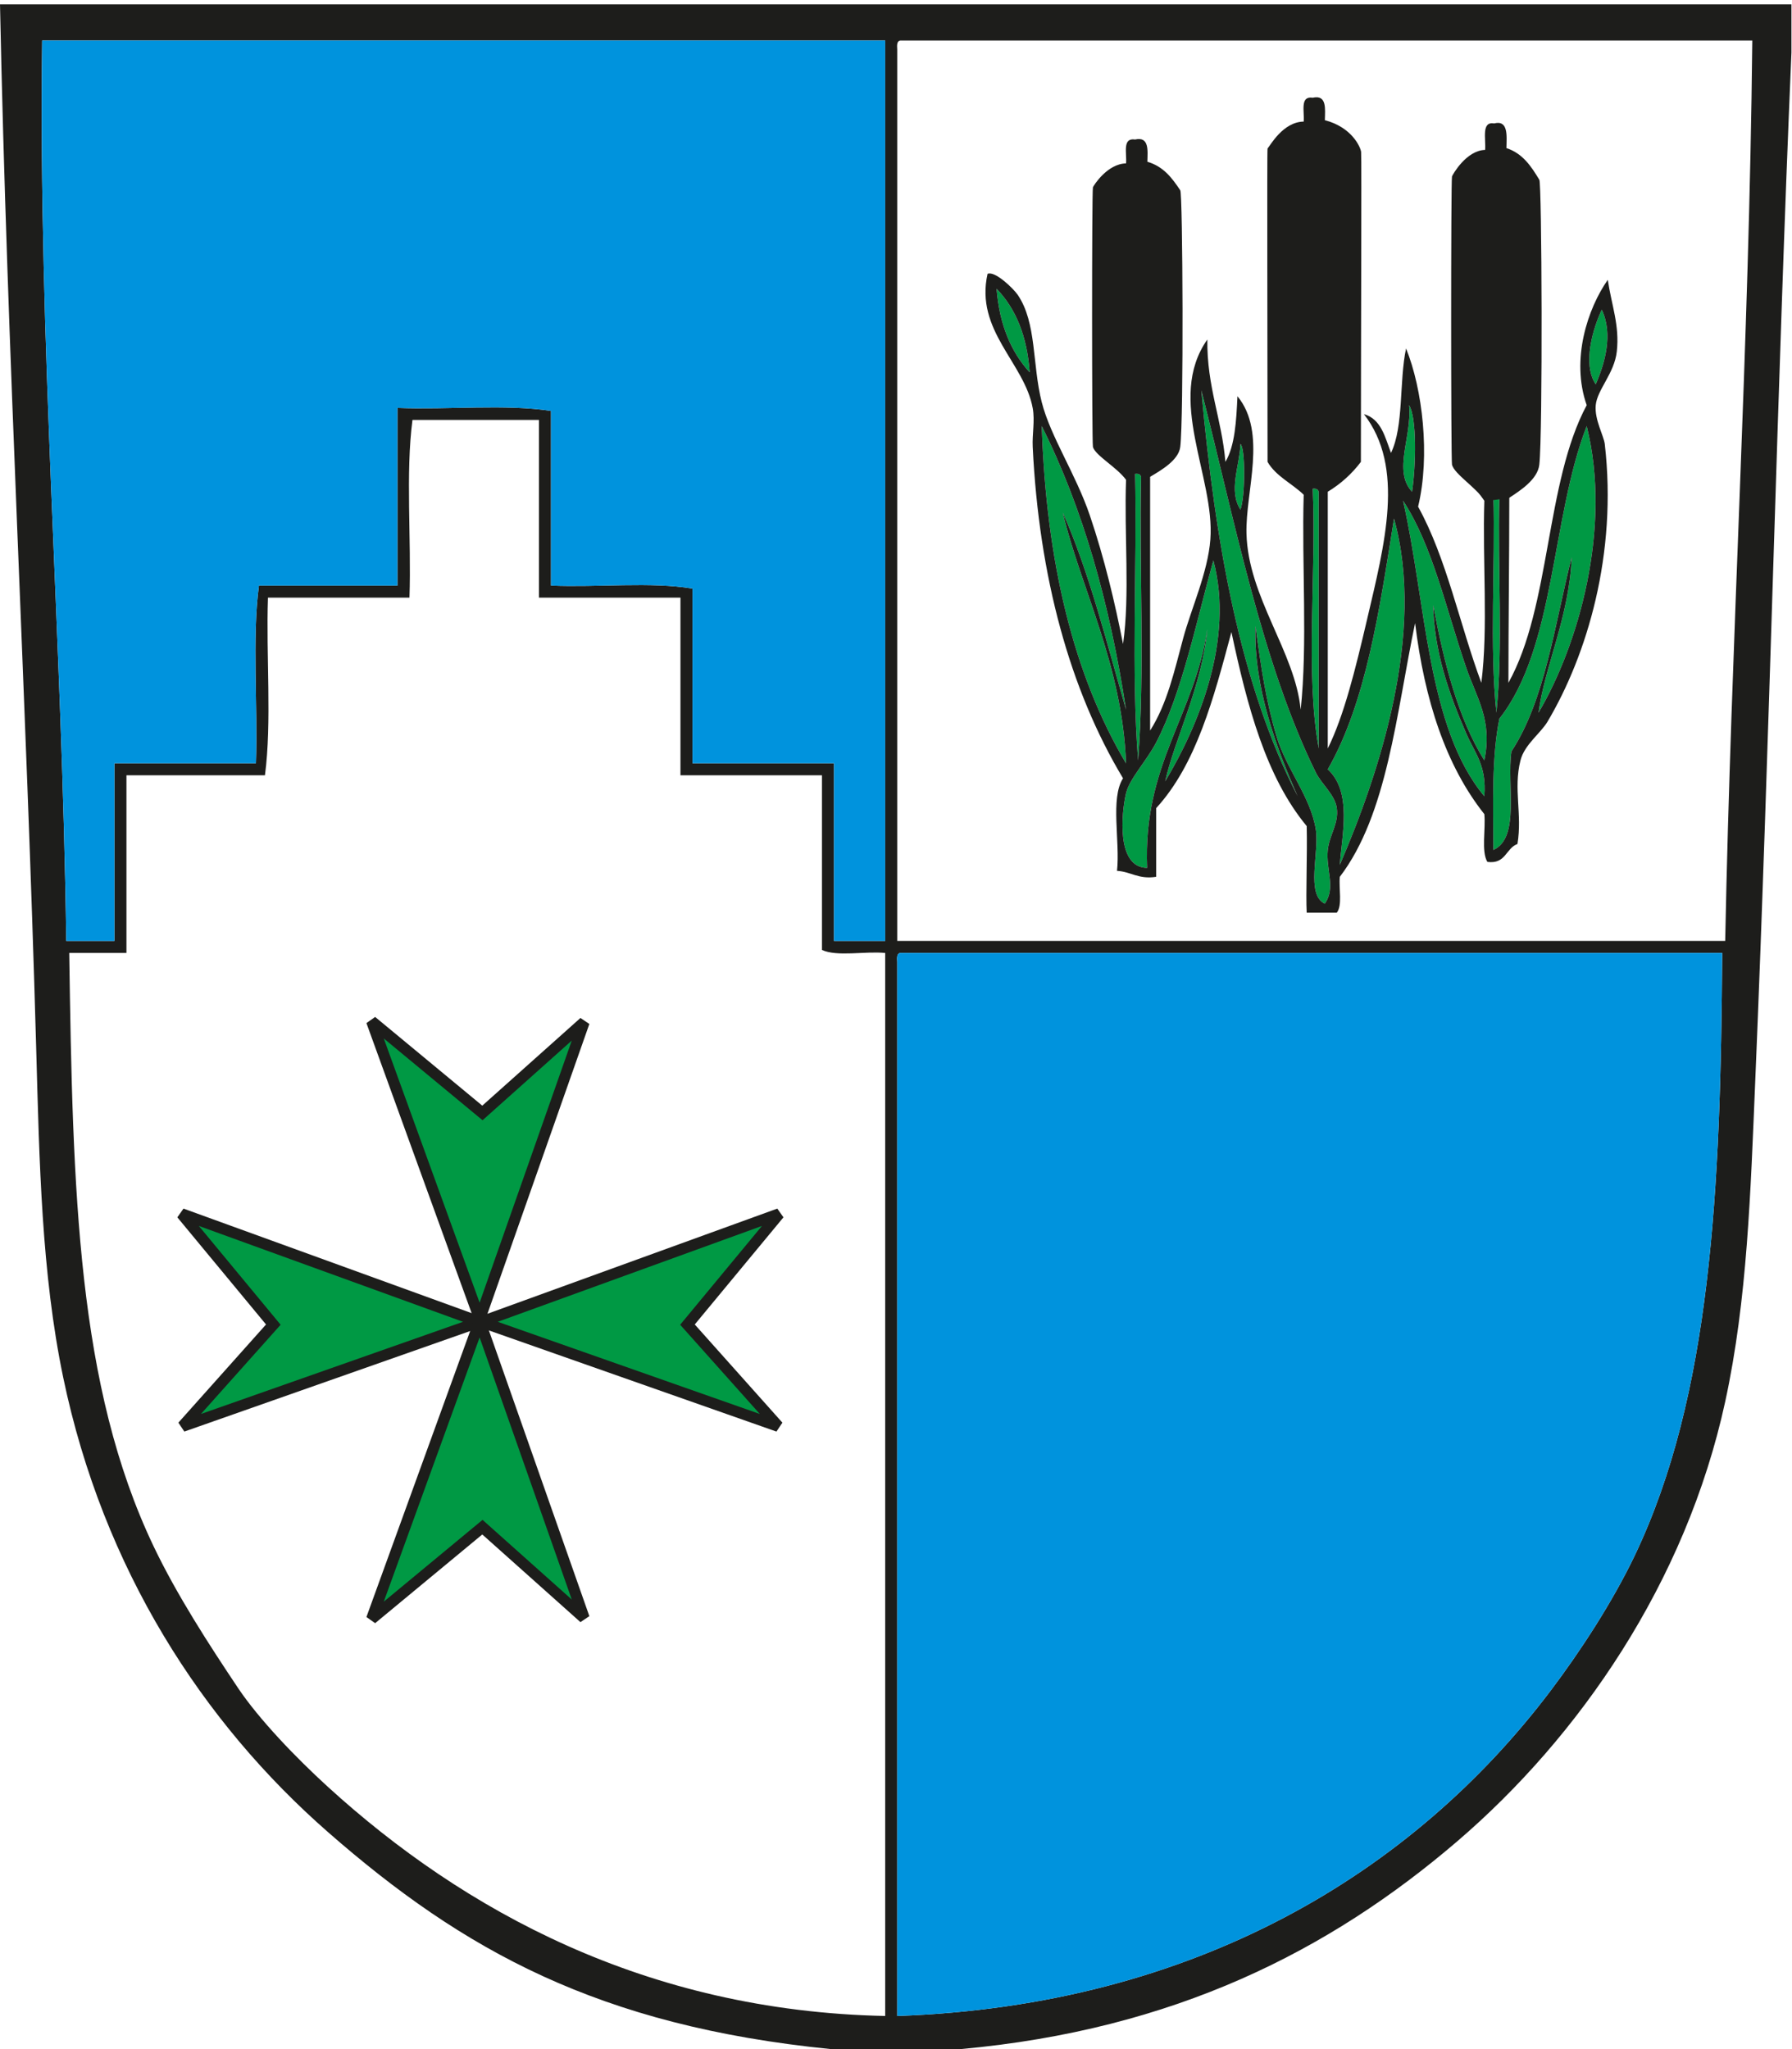 <?xml version="1.0" encoding="UTF-8" standalone="no"?>
<svg xmlns="http://www.w3.org/2000/svg" xmlns:xlink="http://www.w3.org/1999/xlink" xmlns:serif="http://www.serif.com/" width="100%" height="100%" viewBox="0 0 356 407" xml:space="preserve" style="fill-rule:evenodd;clip-rule:evenodd;stroke-miterlimit:2;">
  <g>
    <path d="M178.243,191.075l0,209.346c59.231,-2.066 102.524,-28.52 129.795,-64.599c5.874,-7.771 12.343,-17.681 16.747,-26.916c15.13,-31.731 17.061,-72.524 17.345,-119.626l-163.289,0c-0.697,0.101 -0.65,0.946 -0.598,1.795Zm-96.3,-107.664c-1.394,10.569 -0.2,23.725 -0.598,35.29l-28.112,0c-0.398,11.564 0.796,24.721 -0.598,35.29l-27.514,0l0,35.289l-11.365,0c0.691,47.51 1.589,86.039 16.748,117.832c4.625,9.7 11.072,19.625 16.748,28.112c4.19,6.267 11.574,13.938 17.944,19.739c26.812,24.415 63.052,44.476 110.655,45.458l0,-211.141c-3.994,-0.392 -9.562,0.79 -12.561,-0.598l0,-34.691l-28.112,0l0,-35.29l-28.113,0l0,-35.29l-25.122,0Zm96.3,-73.569l0,177.046l164.486,0c1.184,-60.223 4.753,-118.063 5.383,-178.841l-169.271,0c-0.697,0.101 -0.65,0.946 -0.598,1.795Zm-169.869,-1.795c-0.8,59.614 4.001,118.815 4.784,178.841l9.571,0l0,-35.29l28.112,0c0.398,-11.565 -0.797,-24.722 0.598,-35.29l27.514,0l0,-35.289c9.97,0.398 21.531,-0.796 30.505,0.598l0,34.691c9.172,0.398 19.936,-0.795 28.112,0.599l0,34.691l28.112,0l0,35.29l10.169,0l0,-178.841l-167.477,0Zm-8.374,-7.178l355.888,0l0,9.571c-2.867,66.628 -4.334,136.476 -7.178,203.961c-0.946,22.456 -1.578,43.731 -5.981,64.001c-7.833,36.053 -29.058,66.602 -53.233,87.326c-25.313,21.699 -56.226,37.449 -98.692,41.272l-25.72,0c-46.134,-4.615 -73.082,-19.619 -99.888,-43.066c-24.944,-21.818 -44.712,-52.296 -52.636,-90.317c-4.308,-20.671 -4.74,-42.67 -5.383,-65.795c-1.89,-67.937 -5.773,-138.229 -7.177,-206.953Z" style="fill:#1d1d1b;"></path>
    <path d="M175.851,8.047l0,178.841l-10.169,0l0,-35.29l-28.112,0l0,-34.691c-8.176,-1.394 -18.94,-0.201 -28.112,-0.599l0,-34.691c-8.974,-1.394 -20.535,-0.2 -30.505,-0.598l0,35.289l-27.514,0c-1.395,10.568 -0.2,23.725 -0.598,35.29l-28.112,0l0,35.29l-9.571,0c-0.783,-60.026 -5.584,-119.227 -4.784,-178.841l167.477,0Z" style="fill:#0093dd;"></path>
    <path d="M197.981,57.356c3.814,3.927 6.06,9.41 6.58,16.601c-3.699,-4.041 -6.012,-9.457 -6.58,-16.601Z" style="fill:#094;"></path>
    <path d="M318.206,61.506c2.323,4.913 0.579,10.751 -1.197,14.823c-2.766,-4.093 -0.434,-11.361 1.197,-14.823Z" style="fill:#094;"></path>
    <path d="M238.654,77.514c6.648,25.964 12.056,54.138 22.729,75.892c1.143,2.328 3.829,4.45 4.187,7.114c0.415,3.085 -1.49,5.359 -1.794,8.301c-0.406,3.929 1.656,7.507 -0.599,10.672c-3.818,-1.834 -1.046,-10.185 -1.794,-14.823c-1.039,-6.43 -5.868,-11.976 -7.775,-18.38c-2.134,-7.16 -3.093,-13.683 -4.188,-21.937c-0.422,12.081 4.187,24.308 8.374,33.796c-11.349,-21.953 -16.385,-50.163 -19.14,-80.635Z" style="fill:#094;"></path>
    <path d="M279.925,80.479c1.575,2.41 1.36,12.092 0.598,17.194c-3.881,-4.157 0.027,-10.945 -0.598,-17.194Z" style="fill:#094;"></path>
    <path d="M211.14,101.823c3.504,14.907 11.836,30.166 12.561,49.804c-10.419,-17.538 -15.863,-40.009 -16.747,-66.997c8.147,16.232 13.517,35.218 16.747,56.324c-3.868,-13.36 -7.27,-27.181 -12.561,-39.131Z" style="fill:#094;"></path>
    <path d="M315.215,84.63c5.068,20.297 -1.688,43.595 -9.57,56.917c1.147,-8.943 6.145,-19.204 6.579,-30.83c-3.402,13.425 -5.281,28.362 -11.963,38.538c-0.953,6.762 1.768,17.166 -3.588,19.566c-0.039,-9.13 -0.353,-18.532 1.196,-26.088c11.126,-14.071 10.295,-39.994 17.346,-58.103Z" style="fill:#094;"></path>
    <path d="M246.43,88.187c0.979,0.723 0.979,10.347 0,13.043c-2.427,-3.789 -0.194,-8.518 0,-13.043Z" style="fill:#094;"></path>
    <path d="M225.496,94.116c0.695,-0.097 1.063,0.131 1.196,0.593c-0.388,18.588 0.782,38.721 -0.599,56.325c-1.395,-17.788 -0.199,-38.143 -0.597,-56.918Z" style="fill:#094;"></path>
    <path d="M260.785,97.08c0.695,-0.096 1.064,0.131 1.195,0.593l0,50.989c-2.734,-14.878 -0.438,-34.743 -1.195,-51.582Z" style="fill:#094;"></path>
    <path d="M296.673,98.266c0.696,-0.096 1.064,0.131 1.196,0.593c-0.379,14.051 0.771,29.619 -0.598,42.688c-1.395,-13.242 -0.2,-29.051 -0.598,-43.281Z" style="fill:#094;"></path>
    <path d="M278.729,99.452c5.861,8.896 8.501,21.382 12.561,33.202c2.07,6.026 5.25,10.368 3.588,18.38c-5.249,-8.434 -7.997,-19.347 -10.168,-30.831c0.216,9.092 3.012,17.3 6.58,25.495c1.724,3.96 4.078,6.369 3.588,12.451c-11.384,-13.617 -11.541,-38.363 -16.149,-58.697Z" style="fill:#094;"></path>
    <path d="M276.935,103.009c6.351,22.699 -2.984,50.736 -10.767,68.776c0.402,-5.863 2.497,-14.514 -2.392,-18.973c7.643,-13.372 10.274,-31.713 13.159,-49.803Z" style="fill:#094;"></path>
    <path d="M241.046,111.309c4.219,15.817 -3.063,33.042 -9.569,43.875c1.926,-8.567 7.313,-18.837 8.373,-30.238c-2.542,17.243 -12.816,26.822 -11.962,47.432c-6.151,-0.03 -5.121,-10.857 -4.187,-14.822c0.678,-2.884 4.065,-6.402 5.981,-10.08c5.142,-9.867 8.035,-24.213 11.364,-36.167Z" style="fill:#094;"></path>
    <path d="M229.682,147.476c-1.916,3.678 -5.303,7.196 -5.981,10.08c-0.934,3.965 -1.964,14.792 4.187,14.822c-0.854,-20.61 9.42,-30.189 11.962,-47.432c-1.06,11.401 -6.447,21.671 -8.373,30.238c6.506,-10.833 13.788,-28.058 9.569,-43.875c-3.329,11.954 -6.222,26.3 -11.364,36.167Zm34.094,5.336c4.889,4.459 2.794,13.11 2.392,18.973c7.783,-18.04 17.118,-46.077 10.767,-68.776c-2.885,18.09 -5.516,36.431 -13.159,49.803Zm31.102,5.337c0.49,-6.082 -1.864,-8.491 -3.588,-12.451c-3.568,-8.195 -6.364,-16.403 -6.58,-25.495c2.171,11.484 4.919,22.397 10.168,30.831c1.662,-8.012 -1.518,-12.354 -3.588,-18.38c-4.06,-11.82 -6.7,-24.306 -12.561,-33.202c4.608,20.334 4.765,45.08 16.149,58.697Zm2.393,-16.602c1.369,-13.069 0.219,-28.637 0.598,-42.688c-0.132,-0.462 -0.5,-0.689 -1.196,-0.593c0.398,14.23 -0.797,30.039 0.598,43.281Zm-35.291,7.115l0,-50.989c-0.131,-0.462 -0.5,-0.689 -1.195,-0.593c0.757,16.839 -1.539,36.704 1.195,51.582Zm-35.887,2.372c1.381,-17.604 0.211,-37.737 0.599,-56.325c-0.133,-0.462 -0.501,-0.69 -1.196,-0.593c0.398,18.775 -0.798,39.13 0.597,56.918Zm20.337,-49.804c0.979,-2.696 0.979,-12.32 0,-13.043c-0.194,4.525 -2.427,9.254 0,13.043Zm51.439,41.503c-1.549,7.556 -1.235,16.958 -1.196,26.088c5.356,-2.4 2.635,-12.804 3.588,-19.566c6.682,-10.176 8.561,-25.113 11.963,-38.538c-0.434,11.626 -5.432,21.887 -6.579,30.83c7.882,-13.322 14.638,-36.62 9.57,-56.917c-7.051,18.109 -6.22,44.032 -17.346,58.103Zm-17.346,-45.06c0.762,-5.102 0.977,-14.784 -0.598,-17.194c0.625,6.249 -3.283,13.037 0.598,17.194Zm-22.729,60.476c-4.187,-9.488 -8.796,-21.715 -8.374,-33.796c1.095,8.254 2.054,14.777 4.188,21.937c1.907,6.404 6.736,11.95 7.775,18.38c0.748,4.638 -2.024,12.989 1.794,14.823c2.255,-3.165 0.193,-6.743 0.599,-10.672c0.304,-2.942 2.209,-5.216 1.794,-8.301c-0.358,-2.664 -3.044,-4.786 -4.187,-7.114c-10.673,-21.754 -16.081,-49.928 -22.729,-75.892c2.755,30.472 7.791,58.682 19.14,80.635Zm59.215,-81.82c1.776,-4.072 3.52,-9.91 1.197,-14.823c-1.631,3.462 -3.963,10.73 -1.197,14.823Zm-112.448,-2.372c-0.52,-7.191 -2.766,-12.674 -6.58,-16.601c0.568,7.144 2.881,12.56 6.58,16.601Zm19.14,66.997c-3.23,-21.106 -8.6,-40.092 -16.747,-56.324c0.884,26.988 6.328,49.459 16.747,66.997c-0.725,-19.638 -9.057,-34.897 -12.561,-49.804c5.291,11.95 8.693,25.771 12.561,39.131Zm79.631,-52.624c-1,6.443 0,6.443 -3.495,10.401c0,12.253 -0.173,24.635 -0.173,36.888c8.443,-15.149 7.309,-39.792 15.551,-55.14c-3.206,-9.103 0.223,-19.251 4.187,-24.902c0.768,5.122 2.365,9.033 1.794,14.23c-0.479,4.365 -3.9,7.582 -4.187,10.672c-0.267,2.881 1.608,6.096 1.795,7.708c2.533,21.883 -3.55,41.967 -11.365,55.139c-1.387,2.338 -4.59,4.567 -5.383,7.708c-1.437,5.692 0.387,10.675 -0.598,16.601c-2.334,0.848 -2.289,4.056 -5.981,3.557c-1.243,-2.128 -0.31,-6.411 -0.599,-9.486c-7.64,-9.62 -11.874,-22.618 -13.756,-37.946c-3.756,18.017 -5.502,38.026 -14.954,50.397c-0.22,2.35 0.548,5.682 -0.598,7.114l-5.982,0c-0.194,-3.651 0.138,-11.648 0,-17.194c-8.097,-9.76 -11.826,-23.85 -14.953,-38.538c-3.515,13.116 -6.973,26.289 -14.953,34.981l0,13.637c-3.541,0.545 -4.958,-1.015 -7.775,-1.186c0.637,-5.889 -1.373,-14.405 1.196,-18.38c-10.55,-17.542 -16.693,-40.017 -17.944,-65.811c-0.127,-2.629 0.461,-5.16 0,-7.708c-1.63,-9.009 -11.501,-15.387 -8.972,-26.68c1.473,-0.663 5.176,2.971 5.981,4.15c3.81,5.576 2.867,13.811 4.786,21.344c1.744,6.851 6.781,14.298 9.569,22.53c2.891,8.535 4.96,17.253 6.58,25.495c1.395,-9.686 0.2,-21.937 0.598,-32.609c-1.844,-2.521 -6.057,-4.79 -6.579,-6.522c-0.221,-1.133 -0.23,-50.752 0,-51.582c0.154,-0.378 2.863,-4.672 6.579,-4.743c0.184,-1.992 -0.799,-5.14 1.795,-4.744c2.845,-0.647 2.49,2.197 2.442,4.419c3.231,0.946 4.912,3.253 6.529,5.66c0.51,0.347 0.698,45.501 0,50.99c-0.342,2.692 -3.927,4.694 -5.981,5.929l0,50.396c3.423,-5.424 4.793,-11.781 6.579,-18.38c1.586,-5.856 4.89,-13.038 5.384,-19.566c0.94,-12.414 -8.885,-27.926 -0.599,-39.724c-0.112,9.4 2.868,15.735 3.589,24.309c1.912,-3.243 2.162,-8.134 2.393,-13.043c5.971,7.269 1.576,18.867 1.794,27.272c0.331,12.691 9.649,23.46 10.766,34.981c1.396,-13.044 0.2,-28.655 0.599,-42.688c-2.317,-2.25 -5.497,-3.642 -7.178,-6.522c0,-20.751 -0.127,-61.96 0,-62.254c0.54,-0.574 3.052,-5.276 7.178,-5.336c0.183,-1.992 -0.8,-5.14 1.794,-4.744c2.846,-0.647 2.46,2.241 2.411,4.462c5.42,1.421 7.083,5.375 7.203,6.3c0.12,0.925 -0.044,40.821 -0.044,61.572c-1.794,2.373 -3.98,4.356 -6.579,5.929l0,50.989c3.226,-6.506 5.496,-15.746 7.775,-25.495c3.547,-15.168 7.591,-30.358 -0.597,-40.909c3.416,0.962 4.193,4.538 5.382,7.708c2.569,-5.359 1.605,-14.221 2.991,-20.752c3.271,8.039 4.833,21.301 2.392,31.424c5.654,10.207 8.267,23.427 12.562,34.981c1.394,-10.871 0.2,-24.309 0.597,-36.167c-1.843,-2.521 -3.119,-4.556 -4.713,-7.323" style="fill:#1d1d1b;"></path>
    <path d="M178.841,189.28l163.289,0c-0.284,47.102 -2.215,87.895 -17.345,119.626c-4.404,9.235 -10.873,19.145 -16.747,26.916c-27.271,36.079 -70.564,62.533 -129.795,64.599l0,-209.346c-0.052,-0.849 -0.099,-1.694 0.598,-1.795Z" style="fill:#0093dd;"></path>
    <path d="M95.255,262.557l-58.998,20.748l18.042,-20.207l-18.222,-22.011l59.178,21.47Z" style="fill:#094;"></path>
    <path d="M95.255,262.557l-58.998,20.748l18.042,-20.207l-18.222,-22.011l59.178,21.47Z" style="fill:none;stroke:#1d1d1b;stroke-width:2.2px;"></path>
    <path d="M95.616,262.557l58.998,20.748l-18.042,-20.207l18.223,-22.011l-59.179,21.47Z" style="fill:#094;"></path>
    <path d="M95.616,262.557l58.998,20.748l-18.042,-20.207l18.223,-22.011l-59.179,21.47Z" style="fill:none;stroke:#1d1d1b;stroke-width:2.2px;"></path>
    <path d="M95.297,262.376l20.748,58.997l-20.207,-18.042l-22.011,18.223l21.47,-59.178Z" style="fill:#094;"></path>
    <path d="M95.297,262.376l20.748,58.997l-20.207,-18.042l-22.011,18.223l21.47,-59.178Z" style="fill:none;stroke:#1d1d1b;stroke-width:2.2px;"></path>
    <path d="M95.297,262.014l20.748,-58.998l-20.207,18.042l-22.011,-18.222l21.47,59.178Z" style="fill:#094;"></path>
    <path d="M95.297,262.014l20.748,-58.998l-20.207,18.042l-22.011,-18.222l21.47,59.178Z" style="fill:none;stroke:#1d1d1b;stroke-width:2.2px;"></path>
    <path d="M295.034,99.542c-1.844,-2.797 -6.057,-5.317 -6.579,-7.239c-0.221,-1.257 -0.23,-56.336 0,-57.258c0.154,-0.42 2.863,-5.186 6.579,-5.265c0.184,-2.211 -0.799,-5.705 1.795,-5.266c2.845,-0.718 2.49,2.439 2.442,4.905c3.231,1.051 4.912,3.611 6.529,6.284c0.51,0.385 0.698,50.507 0,56.6c-0.342,2.989 -3.927,5.211 -5.981,6.582" style="fill:#1d1d1b;"></path>
  </g>
</svg>
